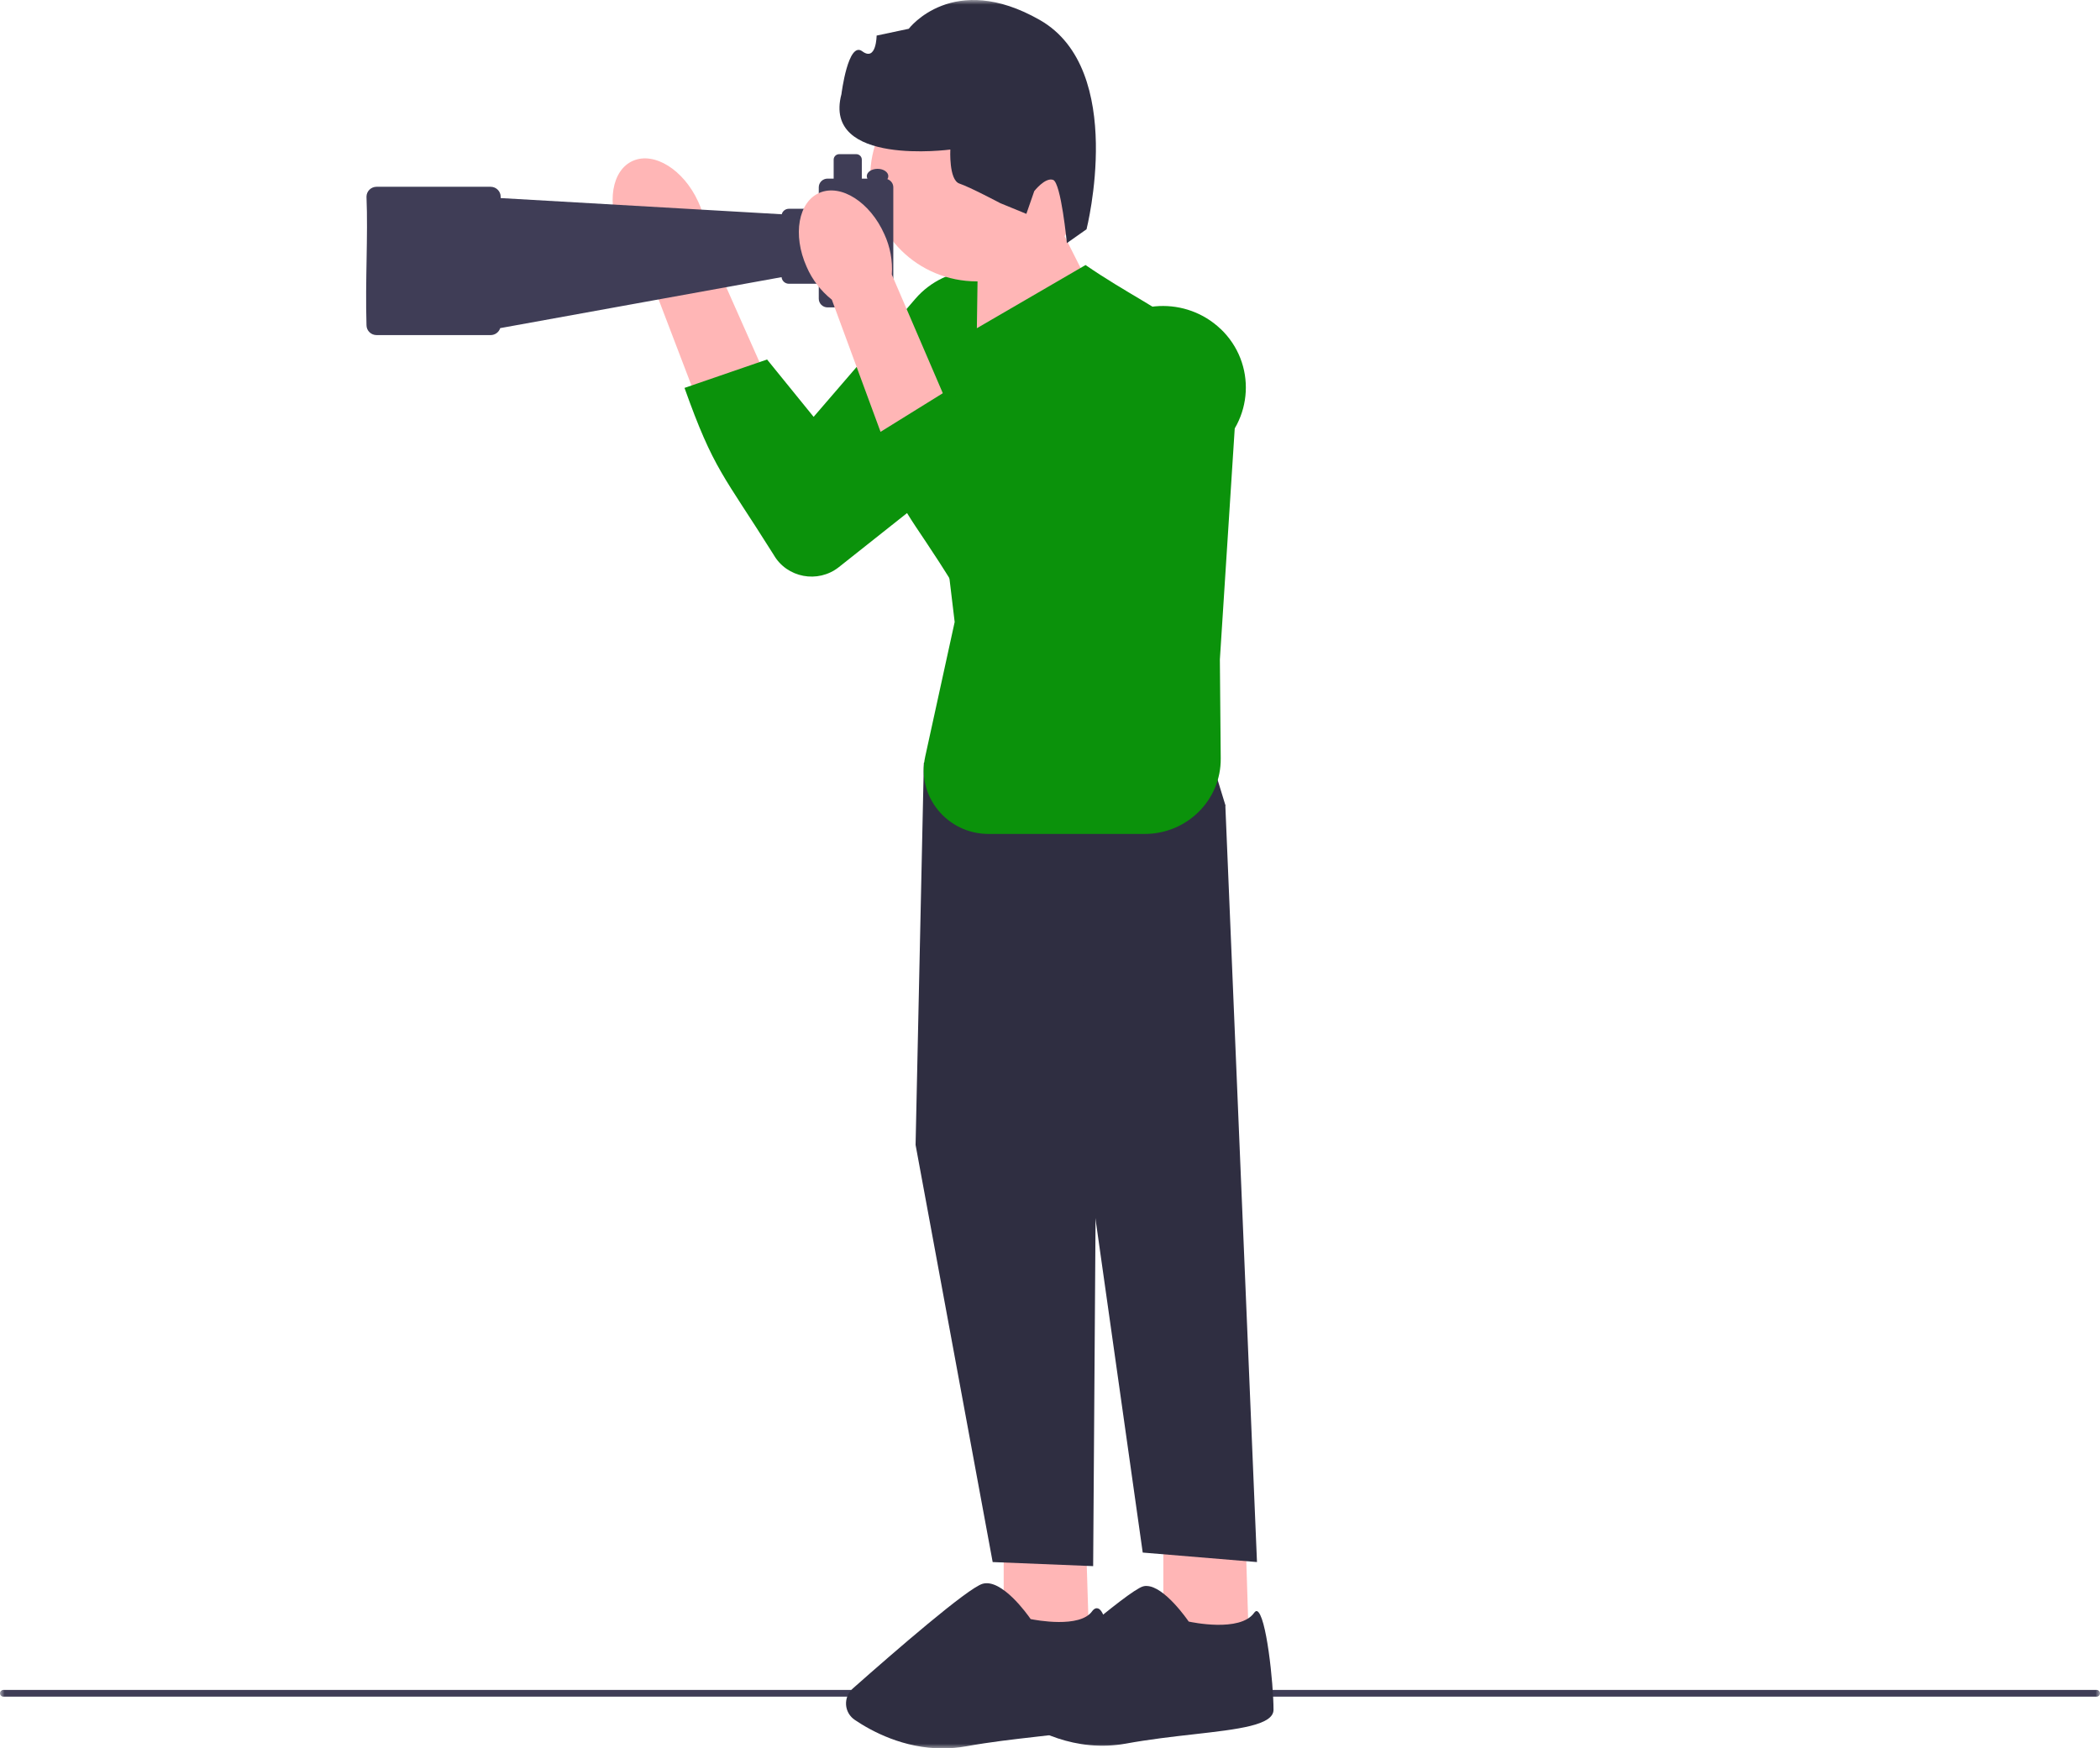 <svg width="227" height="189" viewBox="0 0 227 189" fill="none" xmlns="http://www.w3.org/2000/svg">
<g clip-path="url(#clip0_8_103)">
<mask id="mask0_8_103" style="mask-type:luminance" maskUnits="userSpaceOnUse" x="0" y="0" width="227" height="189">
<path d="M227 0H0V189H227V0Z" fill="white"/>
</mask>
<g mask="url(#mask0_8_103)">
<path d="M0 183.041C0 183.243 0.164 183.404 0.369 183.404H226.631C226.835 183.404 227 183.243 227 183.041C227 182.84 226.835 182.678 226.631 182.678H0.369C0.164 182.678 0 182.84 0 183.041Z" fill="#3F3D56"/>
<path d="M125.753 164.755V176.762L134.98 177.055L134.595 164.755H125.753Z" fill="#FFB6B6"/>
<path d="M123.929 171.435C123.805 171.435 123.681 171.45 123.563 171.484C121.897 171.95 112.26 180.419 109.347 183.002C108.987 183.322 108.795 183.777 108.823 184.253C108.848 184.726 109.09 185.157 109.481 185.435C111.69 187 116.219 189.479 121.711 188.478C124.236 188.017 126.786 187.727 129.039 187.473C133.857 186.927 137.661 186.494 137.661 184.818C137.661 181.969 136.867 174.469 135.867 174.155C135.777 174.127 135.672 174.197 135.551 174.362C134.025 176.465 128.775 175.348 128.552 175.299L128.493 175.287L128.458 175.238C128.431 175.199 125.862 171.441 123.929 171.441V171.435Z" fill="#2F2E41"/>
<path d="M108.494 164.755V176.762L117.718 177.055L117.333 164.755H108.494Z" fill="#FFB6B6"/>
<path d="M104.774 78.812L99.863 82.472L98.97 123.76L107.303 168.855L118.165 169.295L118.462 126.248L132.451 87.012L129.622 77.786L104.774 78.812Z" fill="#2F2E41"/>
<path d="M127.689 85.839L132.451 87.012L135.874 168.855L123.523 167.829L115.338 109.995L127.689 85.839Z" fill="#2F2E41"/>
<path d="M101.908 189C97.673 189 94.235 187.159 92.399 185.917C91.843 185.541 91.499 184.946 91.455 184.284C91.412 183.615 91.675 182.974 92.181 182.525C96.742 178.49 104.628 171.652 106.22 171.202C108.283 170.619 111.054 174.503 111.41 175.019C111.987 175.134 116.713 176.023 118.044 174.185C118.298 173.834 118.537 173.819 118.692 173.867C120.116 174.316 120.693 183.34 120.693 184.811C120.693 186.75 116.967 187.175 111.808 187.761C109.561 188.017 107.017 188.304 104.501 188.762C103.608 188.924 102.742 188.997 101.904 188.997L101.908 189Z" fill="#2F2E41"/>
<path d="M67.104 25.392C65.528 21.967 66.12 18.377 68.429 17.379C70.737 16.381 73.886 18.349 75.462 21.778C76.11 23.139 76.408 24.635 76.324 26.14L82.808 40.744L75.493 43.632L69.878 28.93C68.667 27.984 67.715 26.772 67.104 25.395V25.392Z" fill="#FFB6B6"/>
<path d="M111.925 31.592C115.878 35.262 115.633 41.52 111.401 44.875L90.677 61.305C88.415 63.096 85.058 62.465 83.631 59.974C78.186 51.298 77.159 50.821 73.992 41.932L82.917 38.861L87.949 45.061L98.938 32.307C102.258 28.451 108.187 28.128 111.923 31.592H111.925Z" fill="#0B920B"/>
<path d="M114.978 25.334L118.366 32.053L105.556 38.14L105.711 27.367L114.978 25.334Z" fill="#FFB6B6"/>
<path d="M105.6 30.417C111.967 30.417 117.128 25.338 117.128 19.073C117.128 12.808 111.967 7.729 105.6 7.729C99.232 7.729 94.071 12.808 94.071 19.073C94.071 25.338 99.232 30.417 105.6 30.417Z" fill="#FFB6B6"/>
<path d="M105.522 35.521L117.342 28.649C126.011 34.633 133.23 36.031 133.46 46.447L131.862 71.293L131.955 81.993C131.995 86.486 128.303 90.147 123.74 90.147H106.862C102.395 90.147 99.069 86.093 100.009 81.794L103.195 67.236L99.792 38.864L105.522 35.515V35.521Z" fill="#0B920B"/>
<path d="M39.616 21.265C39.616 20.67 40.106 20.19 40.708 20.19H53.028C53.633 20.19 54.12 20.673 54.12 21.265V21.411L84.502 23.161C84.589 22.822 84.9 22.568 85.275 22.568H88.505V20.245C88.505 19.726 88.933 19.308 89.457 19.308H90.115V17.257C90.115 16.93 90.385 16.664 90.717 16.664H92.556C92.889 16.664 93.158 16.93 93.158 17.257V19.308H93.763C93.72 19.226 93.695 19.137 93.695 19.043C93.695 18.606 94.216 18.249 94.859 18.249C95.501 18.249 96.022 18.603 96.022 19.043C96.022 19.155 95.985 19.265 95.923 19.363C96.292 19.491 96.562 19.836 96.562 20.245V32.291C96.562 32.81 96.134 33.229 95.61 33.229H89.457C88.93 33.229 88.505 32.807 88.505 32.291V30.673H85.275C84.859 30.673 84.521 30.359 84.484 29.959L54.07 35.469C53.931 35.906 53.518 36.223 53.028 36.223H40.708C40.103 36.223 39.616 35.741 39.616 35.149C39.47 30.234 39.793 25.566 39.616 21.265Z" fill="#3F3D56"/>
<path d="M87.189 28.829C85.653 25.386 86.29 21.805 88.61 20.831C90.931 19.861 94.055 21.863 95.591 25.31C96.224 26.677 96.503 28.176 96.401 29.681L102.711 44.359L95.361 47.164L89.919 32.398C88.719 31.44 87.782 30.215 87.189 28.829Z" fill="#FFB6B6"/>
<path d="M131.934 35.545C135.842 39.261 135.52 45.516 131.251 48.822L110.334 65.01C108.051 66.778 104.703 66.106 103.304 63.6C97.961 54.863 97.53 56.051 94.468 47.124L102.705 42.014L107.799 48.739L118.937 36.113C122.303 32.297 128.235 32.041 131.93 35.549H131.934V35.545Z" fill="#0B920B"/>
<path d="M117.454 24.779L115.323 26.28C115.323 26.28 114.696 19.733 113.83 19.442C112.965 19.152 111.798 20.66 111.798 20.66L110.945 23.118L108.125 21.961C108.125 21.961 104.861 20.23 103.707 19.842C102.553 19.455 102.726 16.164 102.726 16.164C102.726 16.164 88.877 18.029 90.956 10.174C90.956 10.174 91.672 4.396 93.205 5.543C94.738 6.691 94.759 3.846 94.759 3.846L98.234 3.11C98.234 3.11 103.003 -3.209 112.41 2.167C121.816 7.543 117.451 24.773 117.451 24.773V24.779H117.454Z" fill="#2F2E41"/>
</g>
</g>
<defs>
<clipPath id="clip0_8_103">
<rect width="227" height="189" fill="white"/>
</clipPath>
</defs>
</svg>
